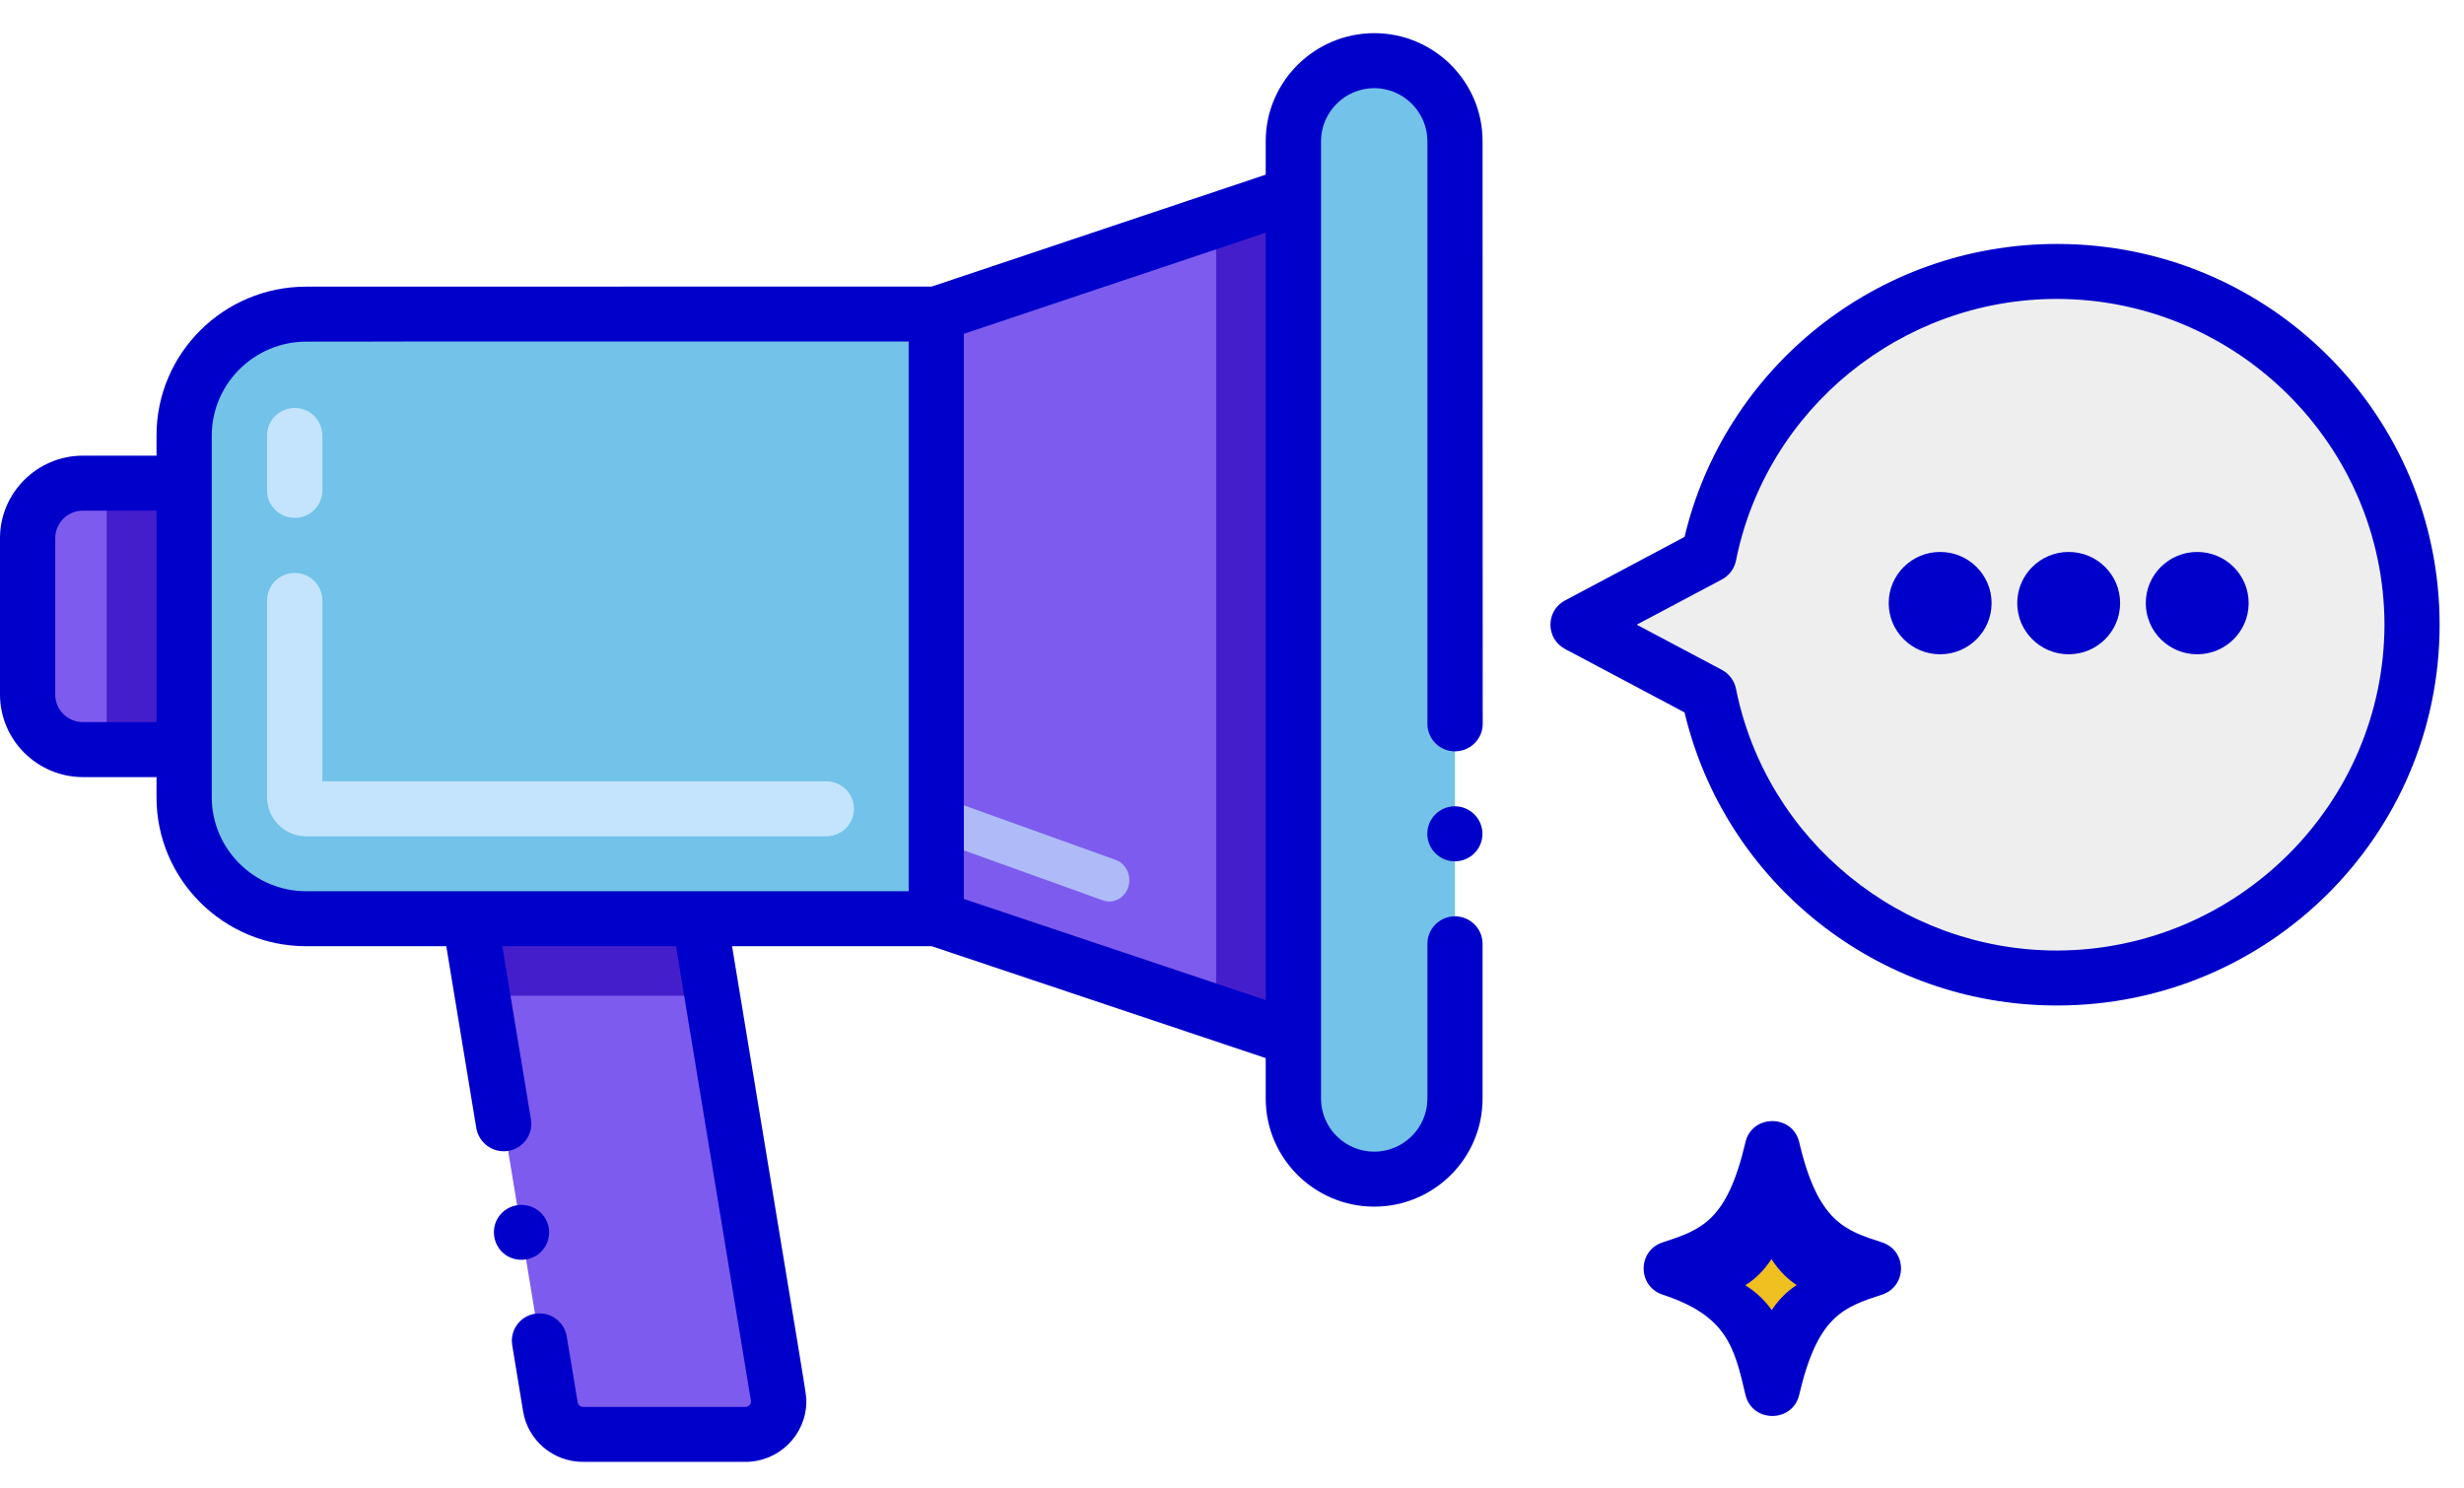 <svg width="48" height="29" viewBox="0 0 48 29" fill="none" xmlns="http://www.w3.org/2000/svg">
<path d="M40.073 5.288C36.719 5.288 33.923 7.664 33.291 10.818L30.742 12.171L33.291 13.524C33.923 16.678 36.719 19.054 40.073 19.054C43.892 19.054 46.989 15.972 46.989 12.171C46.989 8.37 43.893 5.288 40.073 5.288Z" fill="#EEEEEE"/>
<path d="M14.524 27.948H11.359C11.043 27.948 10.774 27.721 10.722 27.41L9.4 19.401L9.152 17.901H13.626L13.874 19.401L15.161 27.202C15.226 27.592 14.922 27.948 14.524 27.948Z" fill="#7C5BEE"/>
<path d="M13.874 19.401H9.4L9.152 17.901H13.626L13.874 19.401Z" fill="#451ECB"/>
<path d="M3.59 9.414V14.605H1.616C1.021 14.605 0.539 14.127 0.539 13.534V10.485C0.539 9.894 1.021 9.414 1.616 9.414H3.59Z" fill="#7C5BEE"/>
<path d="M2.078 9.414H3.587V14.605H2.078V9.414Z" fill="#451ECB"/>
<path d="M7.855 6.12V6.12H5.961C4.65 6.12 3.586 7.18 3.586 8.485V15.537C3.586 16.842 4.65 17.901 5.961 17.901L18.237 17.902V6.12H7.855Z" fill="#72C2E9"/>
<path d="M25.2 3.787V20.232L23.693 19.726L18.242 17.901V6.118L23.693 4.293L25.2 3.787Z" fill="#7C5BEE"/>
<path d="M34.002 27.174C33.786 26.248 33.643 25.637 32.388 25.224C31.896 25.062 31.897 24.368 32.388 24.207C33.144 23.958 33.643 23.794 34.002 22.256C34.13 21.706 34.922 21.705 35.05 22.256C35.416 23.822 35.957 23.976 36.664 24.207C37.156 24.368 37.155 25.062 36.664 25.224C35.908 25.472 35.409 25.637 35.05 27.174C34.922 27.727 34.131 27.727 34.002 27.174Z" fill="#0000CB"/>
<path d="M35 25.038C34.819 25.155 34.657 25.31 34.514 25.526C34.393 25.353 34.23 25.187 34 25.042C34.19 24.921 34.36 24.76 34.509 24.531C34.658 24.763 34.825 24.922 35 25.038Z" fill="#F0C020"/>
<path d="M25.198 3.787V20.232L23.691 19.726V4.293L25.198 3.787Z" fill="#451ECB"/>
<path d="M28.343 2.749V21.409C28.343 22.272 27.639 22.975 26.769 22.975C25.902 22.975 25.195 22.274 25.195 21.409V2.749C25.195 1.885 25.901 1.182 26.769 1.182C27.638 1.182 28.343 1.884 28.343 2.749Z" fill="#72C2E9"/>
<path d="M16.098 16.294H5.963C5.544 16.294 5.203 15.954 5.203 15.536V11.698C5.203 11.402 5.444 11.163 5.741 11.163C6.039 11.163 6.28 11.402 6.28 11.698V15.223H16.098C16.395 15.223 16.636 15.463 16.636 15.759C16.636 16.055 16.396 16.294 16.098 16.294ZM5.742 10.091C5.444 10.091 5.203 9.852 5.203 9.556V8.484C5.203 8.188 5.444 7.949 5.742 7.949C6.039 7.949 6.28 8.188 6.28 8.484V9.556C6.28 9.852 6.039 10.091 5.742 10.091Z" fill="#C4E4FD"/>
<path opacity="0.7" d="M21.486 17.543L18.265 16.385C18.061 16.311 17.952 16.076 18.02 15.858C18.089 15.64 18.311 15.523 18.514 15.596L21.735 16.754C21.939 16.828 22.048 17.063 21.98 17.281C21.911 17.5 21.689 17.616 21.486 17.543Z" fill="#C4E4FD"/>
<path d="M10.246 24.539C10.556 24.488 10.736 24.202 10.69 23.924C10.643 23.635 10.365 23.436 10.072 23.483C9.774 23.532 9.58 23.806 9.629 24.098C9.673 24.368 9.918 24.586 10.246 24.539Z" fill="#0000CB"/>
<path d="M26.771 23.51C27.934 23.51 28.881 22.567 28.881 21.408V18.389C28.881 18.093 28.64 17.853 28.343 17.853C28.048 17.853 27.807 18.093 27.807 18.389V21.408C27.805 21.976 27.34 22.439 26.771 22.439C26.201 22.439 25.736 21.976 25.734 21.408C25.734 19.212 25.734 4.941 25.734 2.748C25.736 2.182 26.201 1.719 26.771 1.717C27.34 1.719 27.805 2.182 27.807 2.748V14.104C27.807 14.399 28.048 14.639 28.343 14.639C28.64 14.639 28.884 14.399 28.884 14.104L28.881 2.748C28.881 1.589 27.934 0.646 26.771 0.646C25.607 0.648 24.659 1.591 24.657 2.748V3.403L18.151 5.583C7.112 5.583 6.494 5.585 5.964 5.585C4.357 5.585 3.049 6.885 3.049 8.484V8.878H1.615C0.726 8.878 0 9.6 0 10.485V13.534C0.002 14.419 0.726 15.139 1.615 15.141H3.049V15.537C3.049 17.136 4.357 18.436 5.964 18.436H8.694L9.279 21.982C9.329 22.271 9.606 22.473 9.899 22.424C10.192 22.379 10.391 22.098 10.343 21.809L9.785 18.436H13.169C13.17 18.443 14.631 27.3 14.631 27.307C14.631 27.356 14.586 27.412 14.524 27.412H11.359C11.305 27.412 11.262 27.375 11.253 27.322L11.04 26.038C10.993 25.749 10.713 25.547 10.422 25.597C10.139 25.64 9.928 25.91 9.979 26.212L10.19 27.497C10.284 28.067 10.777 28.483 11.359 28.483H14.524C15.176 28.481 15.706 27.954 15.708 27.307C15.708 27.151 15.775 27.617 14.261 18.436H18.15L24.657 20.616V21.408C24.659 22.567 25.607 23.51 26.771 23.51ZM1.615 14.069C1.318 14.069 1.076 13.829 1.076 13.534V10.485C1.076 10.189 1.318 9.949 1.615 9.949H3.049V14.069H1.615ZM5.964 17.365C4.952 17.363 4.127 16.542 4.125 15.537C4.125 15.537 4.125 8.592 4.125 8.484C4.127 7.479 4.952 6.658 5.964 6.656C5.974 6.656 7.867 6.657 7.878 6.654H17.701V17.365C13.46 17.365 10.25 17.365 5.964 17.365ZM18.776 17.515V6.504L24.657 4.534V19.486L18.776 17.515Z" fill="#0000CB"/>
<path d="M28.34 15.71C28.046 15.71 27.805 15.95 27.805 16.246C27.805 16.542 28.046 16.782 28.34 16.782C28.638 16.782 28.879 16.542 28.879 16.246C28.879 15.95 28.637 15.71 28.34 15.71Z" fill="#0000CB"/>
<path d="M32.816 13.881C33.6 17.189 36.578 19.591 40.072 19.591C44.174 19.591 47.525 16.289 47.525 12.171C47.525 8.072 44.192 4.753 40.072 4.753C36.546 4.753 33.592 7.189 32.816 10.461L30.487 11.7C30.113 11.897 30.105 12.438 30.487 12.644L32.816 13.881ZM33.544 11.29C33.686 11.215 33.785 11.08 33.818 10.922C34.41 7.967 37.038 5.824 40.07 5.824H40.072C43.581 5.831 46.442 8.678 46.451 12.171C46.442 15.665 43.581 18.513 40.07 18.52C37.038 18.52 34.41 16.375 33.818 13.42C33.785 13.261 33.686 13.129 33.544 13.052L31.884 12.171L33.544 11.29Z" fill="#0000CB"/>
<ellipse cx="37.795" cy="11.751" rx="1.002" ry="0.997" fill="#0000CB"/>
<ellipse cx="40.299" cy="11.751" rx="1.002" ry="0.997" fill="#0000CB"/>
<ellipse cx="42.803" cy="11.751" rx="1.002" ry="0.997" fill="#0000CB"/>
</svg>
